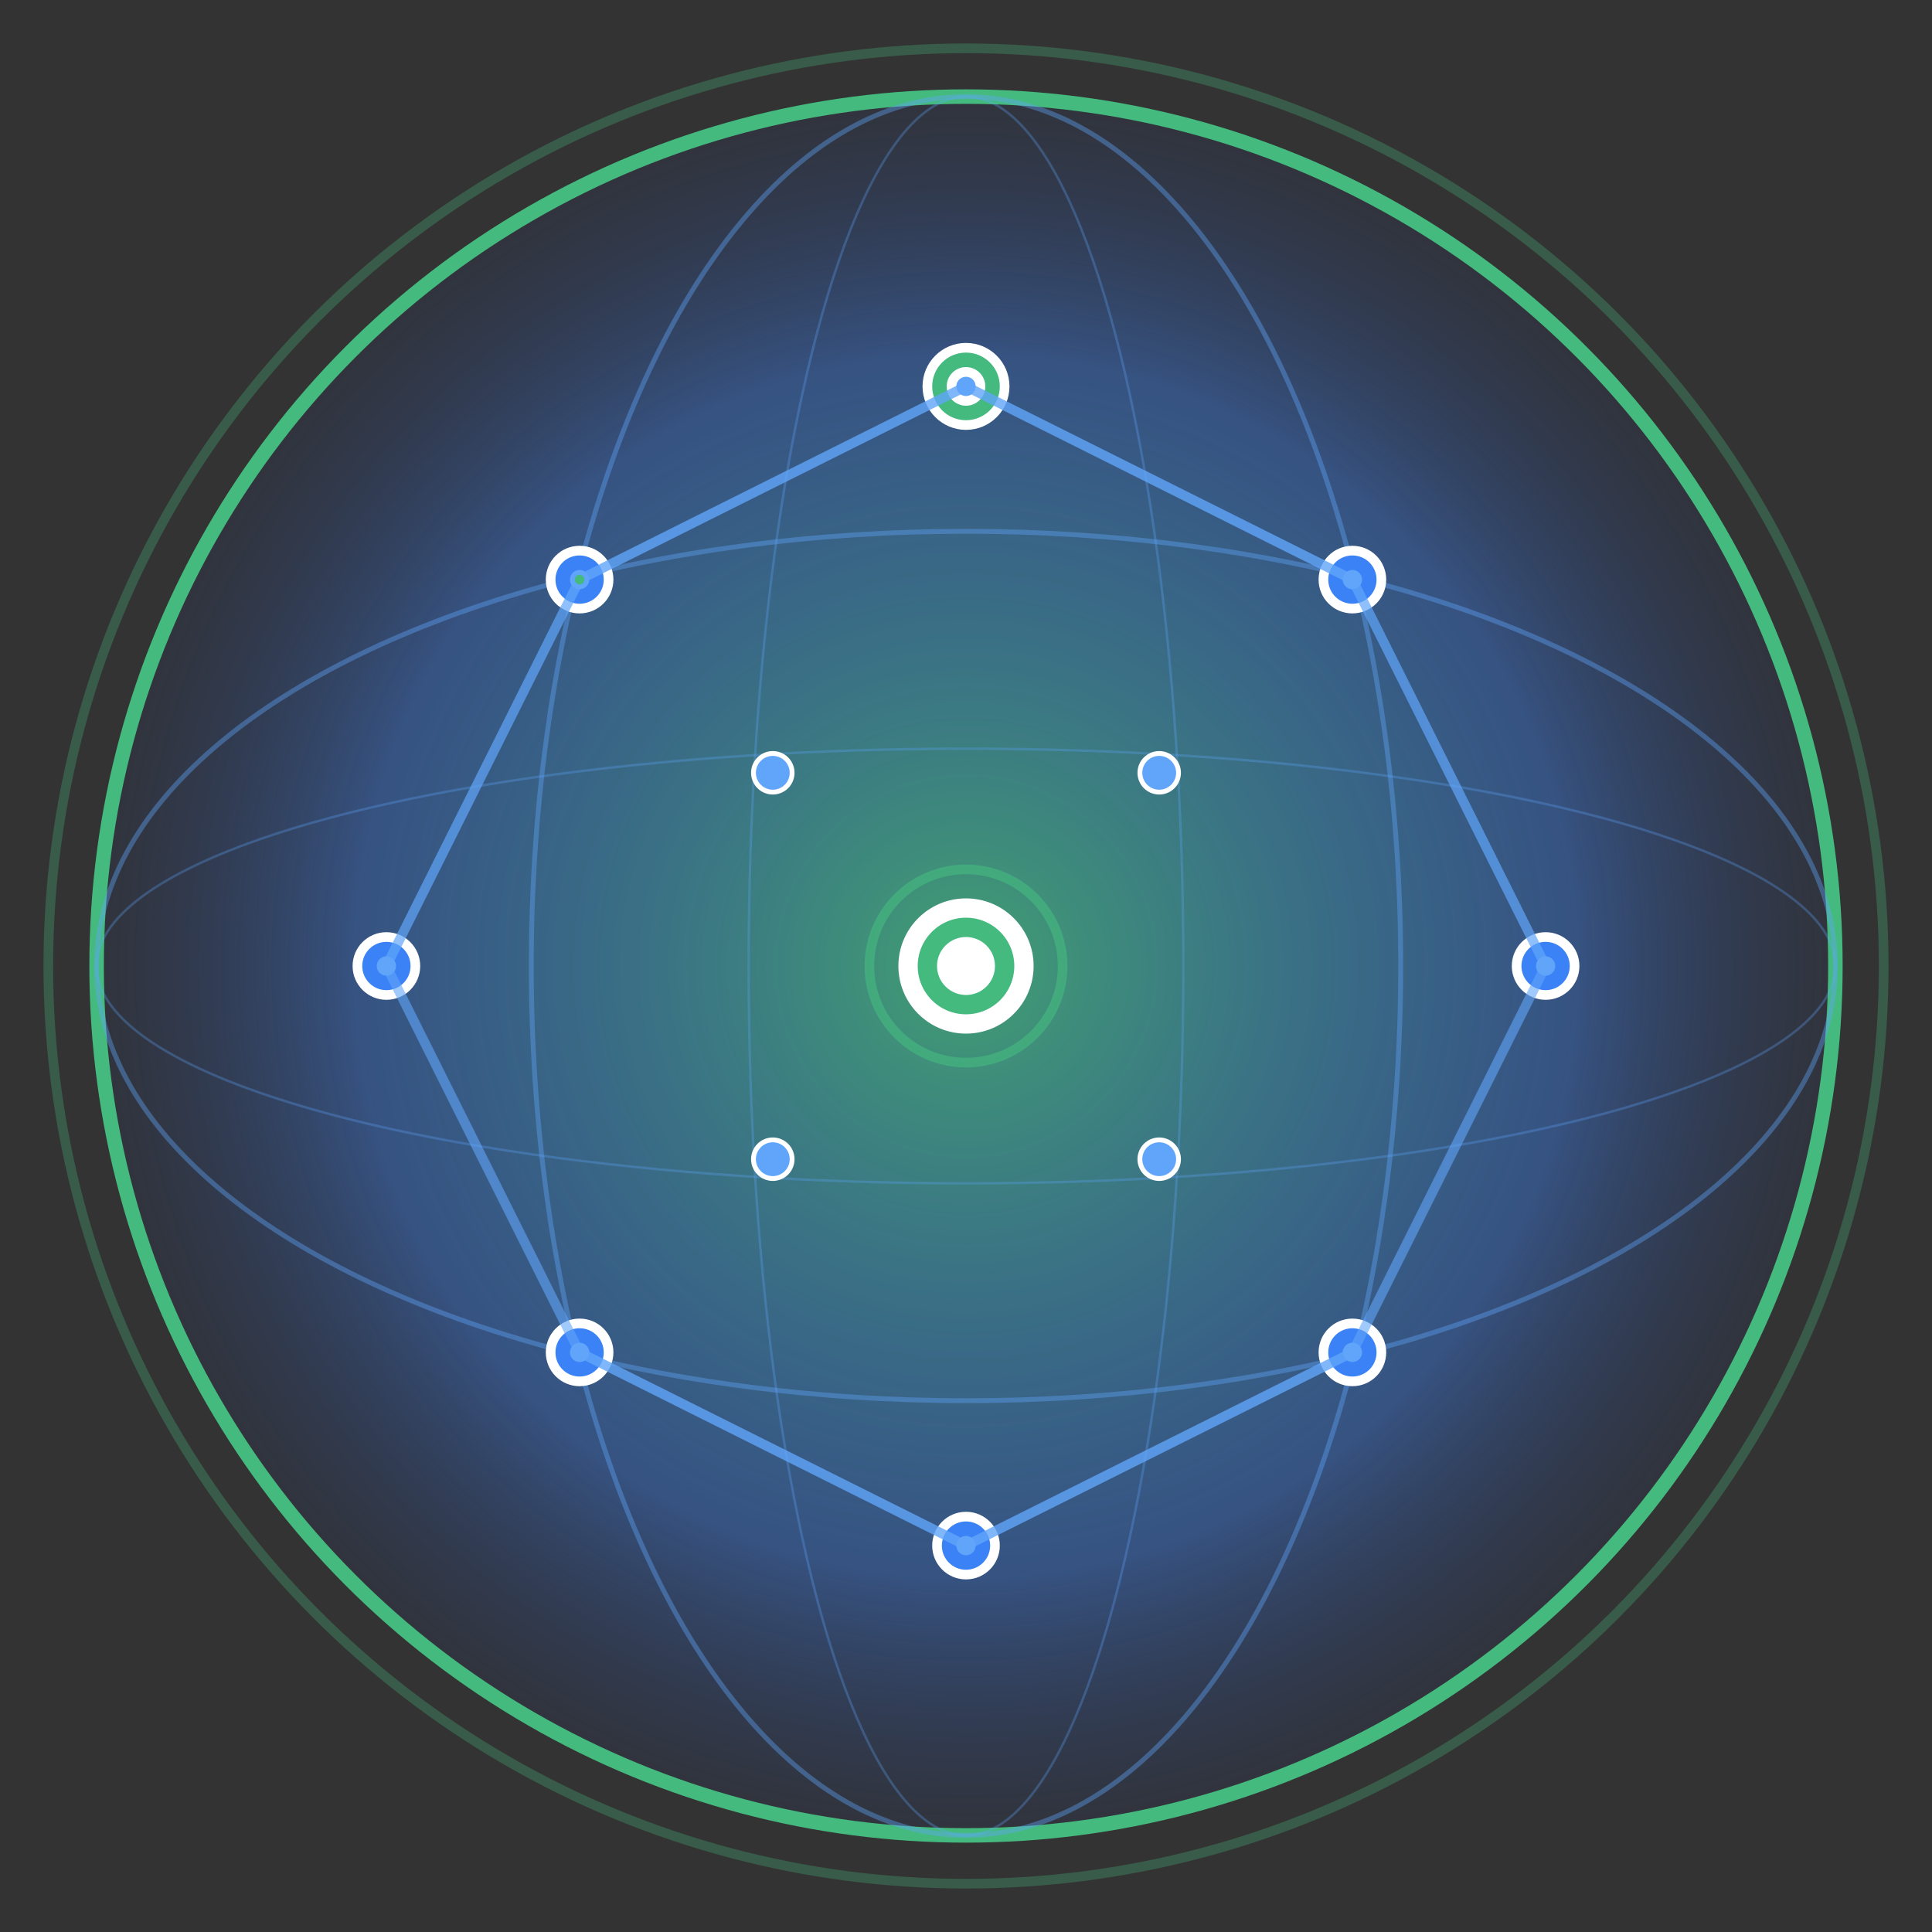 <svg viewBox="0 0 400 400" xmlns="http://www.w3.org/2000/svg">
  <rect x="0" y="0" width="400" height="400" fill="#333333" stroke="none"/>
  <defs>
    <!-- Gradient for AI glow effect -->
    <radialGradient id="aiGlow" cx="50%" cy="50%" r="50%">
      <stop offset="0%" style="stop-color:#44BA7F;stop-opacity:0.8" />
      <stop offset="70%" style="stop-color:#3b82f6;stop-opacity:0.4" />
      <stop offset="100%" style="stop-color:#1e3a8a;stop-opacity:0.1" />
    </radialGradient>

    <!-- Animated pulse effect -->
    <circle id="pulse" cx="200" cy="200" r="20" fill="none" stroke="#44BA7F" stroke-width="2" opacity="0.6">
      <animate attributeName="r" values="20;40;20" dur="2s" repeatCount="indefinite"/>
      <animate attributeName="opacity" values="0.6;0.1;0.6" dur="2s" repeatCount="indefinite"/>
    </circle>

    <!-- Data flow animation -->
    <circle id="dataFlow" cx="200" cy="80" r="2" fill="#60a5fa">
      <animateMotion dur="3s" repeatCount="indefinite">
        <path d="M0,0 Q100,100 200,200 Q300,300 400,400"/>
      </animateMotion>
      <animate attributeName="opacity" values="0;1;0" dur="3s" repeatCount="indefinite"/>
    </circle>
  </defs>

  <!-- Globe background with AI gradient -->
  <circle cx="200" cy="200" r="180" fill="url(#aiGlow)" stroke="#44BA7F" stroke-width="3"/>

  <!-- Neural network grid lines -->
  <ellipse cx="200" cy="200" rx="180" ry="90" fill="none" stroke="#60a5fa" stroke-width="1" opacity="0.4"/>
  <ellipse cx="200" cy="200" rx="90" ry="180" fill="none" stroke="#60a5fa" stroke-width="1" opacity="0.4"/>
  <ellipse cx="200" cy="200" rx="180" ry="45" fill="none" stroke="#60a5fa" stroke-width="0.5" opacity="0.3"/>
  <ellipse cx="200" cy="200" rx="45" ry="180" fill="none" stroke="#60a5fa" stroke-width="0.5" opacity="0.3"/>

  <!-- AI-optimized connection points with status indicators -->
  <g>
    <circle cx="200" cy="80" r="8" fill="#44BA7F" stroke="#ffffff" stroke-width="2"/>
    <circle cx="200" cy="80" r="4" fill="#ffffff"/>
  </g>

  <g>
    <circle cx="120" cy="120" r="6" fill="#3b82f6" stroke="#ffffff" stroke-width="2"/>
    <circle cx="120" cy="120" r="2" fill="#60a5fa"/>
  </g>

  <g>
    <circle cx="280" cy="120" r="6" fill="#3b82f6" stroke="#ffffff" stroke-width="2"/>
    <circle cx="280" cy="120" r="2" fill="#60a5fa"/>
  </g>

  <g>
    <circle cx="80" cy="200" r="6" fill="#3b82f6" stroke="#ffffff" stroke-width="2"/>
    <circle cx="80" cy="200" r="2" fill="#60a5fa"/>
  </g>

  <g>
    <circle cx="320" cy="200" r="6" fill="#3b82f6" stroke="#ffffff" stroke-width="2"/>
    <circle cx="320" cy="200" r="2" fill="#60a5fa"/>
  </g>

  <g>
    <circle cx="120" cy="280" r="6" fill="#3b82f6" stroke="#ffffff" stroke-width="2"/>
    <circle cx="120" cy="280" r="2" fill="#60a5fa"/>
  </g>

  <g>
    <circle cx="280" cy="280" r="6" fill="#3b82f6" stroke="#ffffff" stroke-width="2"/>
    <circle cx="280" cy="280" r="2" fill="#60a5fa"/>
  </g>

  <g>
    <circle cx="200" cy="320" r="6" fill="#3b82f6" stroke="#ffffff" stroke-width="2"/>
    <circle cx="200" cy="320" r="2" fill="#60a5fa"/>
  </g>

  <!-- Secondary AI nodes -->
  <circle cx="160" cy="160" r="4" fill="#60a5fa" stroke="#ffffff" stroke-width="1"/>
  <circle cx="240" cy="160" r="4" fill="#60a5fa" stroke="#ffffff" stroke-width="1"/>
  <circle cx="160" cy="240" r="4" fill="#60a5fa" stroke="#ffffff" stroke-width="1"/>
  <circle cx="240" cy="240" r="4" fill="#60a5fa" stroke="#ffffff" stroke-width="1"/>

  <!-- Dynamic connection lines with varying opacity -->
  <line x1="200" y1="80" x2="120" y2="120" stroke="#60a5fa" stroke-width="2" opacity="0.8">
    <animate attributeName="opacity" values="0.4;0.8;0.4" dur="4s" repeatCount="indefinite"/>
  </line>
  <line x1="200" y1="80" x2="280" y2="120" stroke="#60a5fa" stroke-width="2" opacity="0.8">
    <animate attributeName="opacity" values="0.8;0.4;0.8" dur="3s" repeatCount="indefinite"/>
  </line>
  <line x1="120" y1="120" x2="80" y2="200" stroke="#60a5fa" stroke-width="2" opacity="0.7">
    <animate attributeName="opacity" values="0.3;0.7;0.3" dur="5s" repeatCount="indefinite"/>
  </line>
  <line x1="280" y1="120" x2="320" y2="200" stroke="#60a5fa" stroke-width="2" opacity="0.7">
    <animate attributeName="opacity" values="0.7;0.3;0.7" dur="4s" repeatCount="indefinite"/>
  </line>
  <line x1="80" y1="200" x2="120" y2="280" stroke="#60a5fa" stroke-width="2" opacity="0.6">
    <animate attributeName="opacity" values="0.2;0.6;0.2" dur="6s" repeatCount="indefinite"/>
  </line>
  <line x1="320" y1="200" x2="280" y2="280" stroke="#60a5fa" stroke-width="2" opacity="0.6">
    <animate attributeName="opacity" values="0.6;0.2;0.6" dur="5s" repeatCount="indefinite"/>
  </line>
  <line x1="120" y1="280" x2="200" y2="320" stroke="#60a5fa" stroke-width="2" opacity="0.8">
    <animate attributeName="opacity" values="0.4;0.8;0.4" dur="3.5s" repeatCount="indefinite"/>
  </line>
  <line x1="280" y1="280" x2="200" y2="320" stroke="#60a5fa" stroke-width="2" opacity="0.8">
    <animate attributeName="opacity" values="0.8;0.4;0.8" dur="4.5s" repeatCount="indefinite"/>
  </line>

  <!-- AI Central Processing Hub -->
  <g>
    <circle cx="200" cy="200" r="12" fill="#44BA7F" stroke="#ffffff" stroke-width="4"/>
    <circle cx="200" cy="200" r="6" fill="#ffffff"/>
    <use href="#pulse"/>
  </g>

  <!-- Data flow particles -->
  <use href="#dataFlow"/>
  <circle cx="120" cy="120" r="1" fill="#44BA7F">
    <animateMotion dur="2.5s" repeatCount="indefinite">
      <path d="M0,0 Q40,40 200,200"/>
    </animateMotion>
    <animate attributeName="opacity" values="0;1;0" dur="2.5s" repeatCount="indefinite"/>
  </circle>

  <!-- Outer AI glow ring -->
  <circle cx="200" cy="200" r="190" fill="none" stroke="#44BA7F" stroke-width="2" opacity="0.3">
    <animate attributeName="opacity" values="0.1;0.3;0.1" dur="3s" repeatCount="indefinite"/>
  </circle>
</svg>
